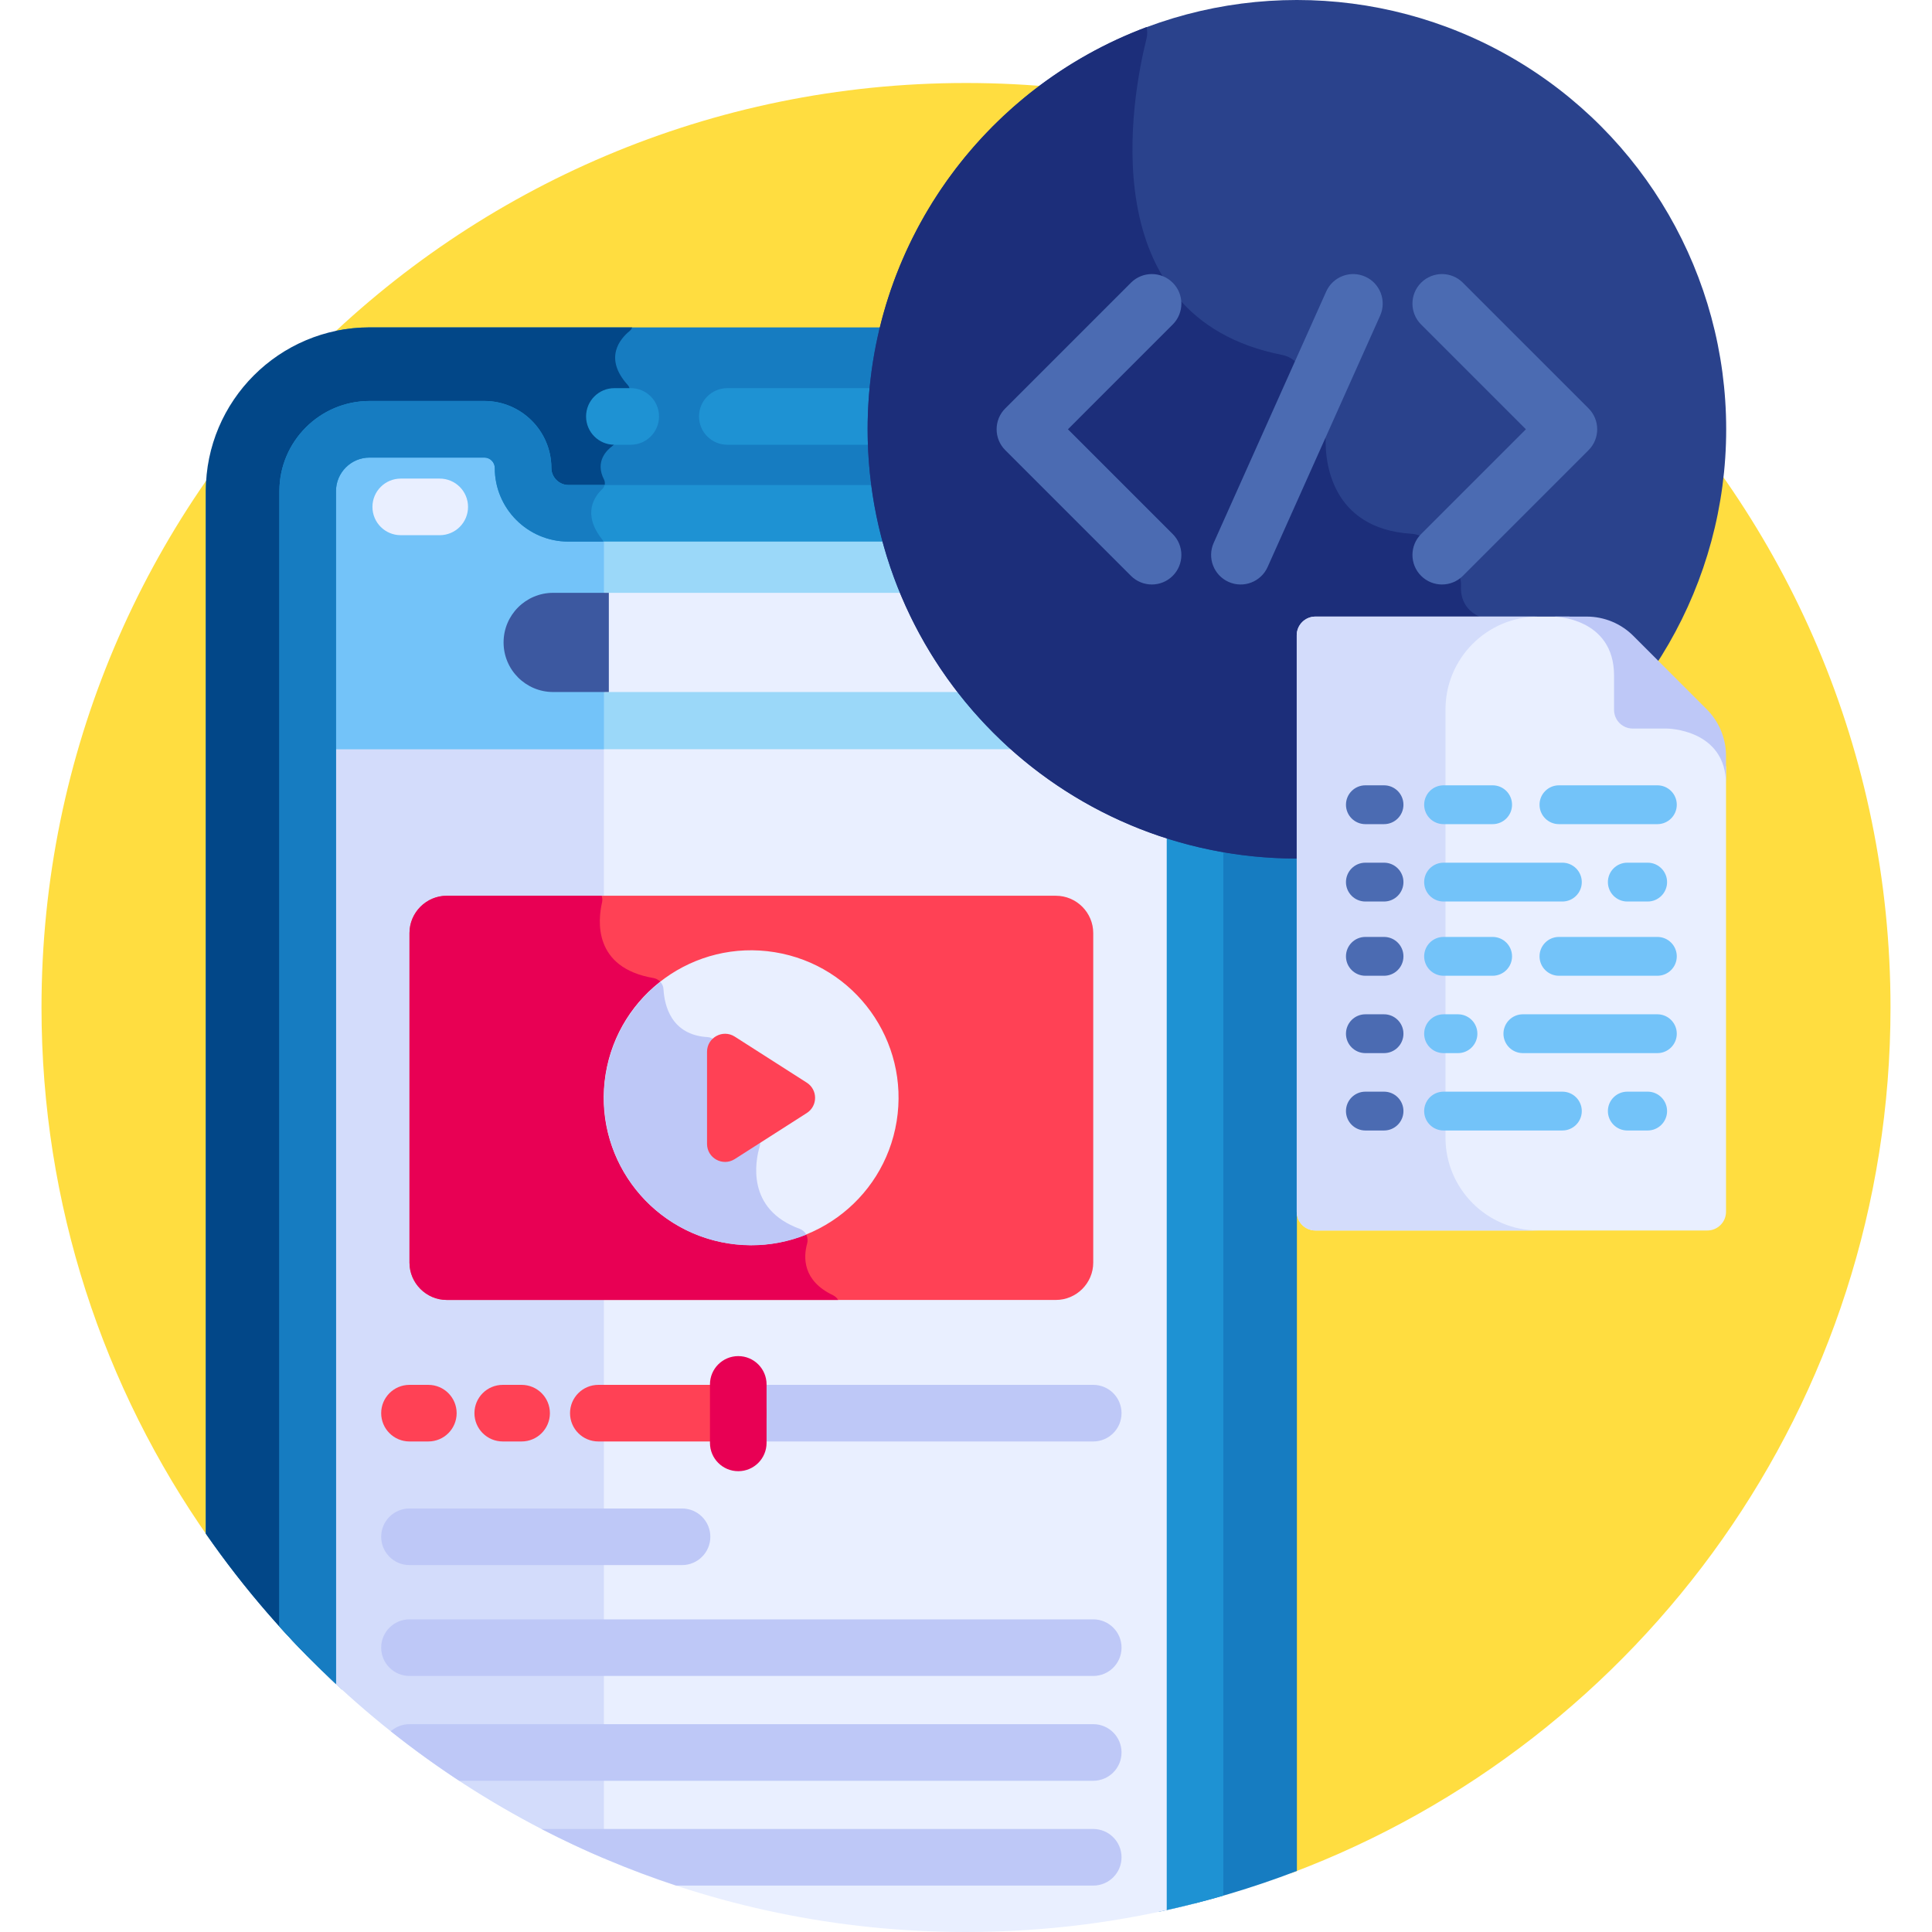 <svg aria-hidden="true" xmlns="http://www.w3.org/2000/svg" id="Layer_1" enable-background="new 0 0 512 512" height="512" viewBox="0 0 512 512" width="512"><g><path d="m256 21.995c-135.311 0-245.002 109.691-245.002 245.002 0 52.367 16.439 100.889 44.425 140.708l286.822 88.666c92.755-34.893 158.757-124.419 158.757-229.373 0-135.311-109.691-245.003-245.002-245.003z" fill="#ffdd40"></path><path d="m231.432 113.764c0-9.306 1.146-18.348 3.29-27.001h-136.783c-3.034 0-5.995.316-8.855.911-12.847 11.963-24.404 25.288-34.446 39.748-.057.906-.096 1.818-.096 2.738v276.275c10.451 15.071 22.551 28.912 36.035 41.265l216.579 58.936c12.562-2.672 24.769-6.302 36.54-10.816v-269.794c-61.903 0-112.264-50.36-112.264-112.262z" fill="#167cc1"></path><path d="m162.165 480.399-2.113-336.11c-.003-.492-.185-.964-.49-1.35-5.347-6.752-2.011-11.404.082-13.366.685-.642.846-1.673.417-2.508-2.463-4.796.815-7.829 2.195-8.834.379-.276.648-.676.779-1.126l3.773-13.061c.203-.703.041-1.471-.449-2.014-6.459-7.16-1.993-12.277.494-14.304.318-.259.539-.596.664-.963h-69.578c-23.929 0-43.397 19.468-43.397 43.397v276.273c10.054 14.499 21.633 27.858 34.503 39.85z" fill="#024788"></path><path d="m81.542 195.887v243.108c44.43 45.062 106.177 73.005 174.458 73.005 20.951 0 41.285-2.636 60.695-7.583v-281.681c-18.787-4.656-35.72-14.055-49.454-26.849z" fill="#e9efff"></path><path d="m81.542 438.996c22.271 22.587 48.888 40.875 78.506 53.494v-296.603h-78.506z" fill="#d3dcfb"></path><g><path d="m167.149 117.862h-4.333c-4.142 0-7.5-3.357-7.5-7.5s3.358-7.5 7.5-7.5h4.333c4.142 0 7.5 3.357 7.5 7.5s-3.358 7.5-7.5 7.5z" fill="#1e92d3"></path></g><g><path d="m234.384 117.862h-41.638c-4.142 0-7.5-3.357-7.5-7.5s3.358-7.5 7.5-7.5h41.638c4.142 0 7.5 3.357 7.5 7.5s-3.358 7.5-7.5 7.5z" fill="#1e92d3"></path></g><path d="m233.653 136.029h-83.035c-6.6 0-12-5.4-12-12 0-5.67-4.596-10.266-10.266-10.266h-30.413c-9.056 0-16.397 7.341-16.397 16.397v68.385h188.644c-18.379-15.956-31.535-37.775-36.533-62.516z" fill="#9bd8f9"></path><path d="m150.618 136.029c-6.6 0-12-5.4-12-12 0-5.67-4.596-10.266-10.265-10.266h-30.414c-9.056 0-16.397 7.341-16.397 16.397v68.385h78.505v-62.517h-9.429z" fill="#73c3f9"></path><g fill="#1e92d3"><path d="m316.695 210.236c-4.142 0-7.5 3.357-7.5 7.5v288.455c5.06-1.12 10.063-2.392 15-3.819v-284.636c0-4.142-3.358-7.5-7.5-7.5z"></path><path d="m89.042 446.282v-316.122c0-4.906 3.991-8.897 8.897-8.897h30.414c1.525 0 2.766 1.24 2.766 2.765 0 10.752 8.748 19.5 19.5 19.5h88.035c4.142 0 7.5-3.357 7.5-7.5 0-4.142-3.358-7.5-7.5-7.5h-88.035c-2.439 0-4.5-2.06-4.5-4.5 0-9.796-7.97-17.765-17.766-17.765h-30.414c-13.177 0-23.897 10.721-23.897 23.897v300.892c4.776 5.293 9.784 10.371 15 15.23z"></path></g><path d="m159.644 129.573c.306-.286.489-.655.58-1.044h-9.606c-2.439 0-4.5-2.06-4.5-4.5 0-9.796-7.97-17.765-17.766-17.765h-30.413c-13.177 0-23.897 10.721-23.897 23.897v300.892c4.776 5.293 9.784 10.371 15 15.23v-316.123c0-4.906 3.991-8.897 8.897-8.897h30.414c1.525 0 2.766 1.24 2.766 2.765 0 10.752 8.748 19.5 19.5 19.5h9.281c-.083-.21-.195-.41-.337-.59-5.347-6.751-2.011-11.404.081-13.365z" fill="#167cc1"></path><path d="m241.934 157.106h-81.585v26.286h94.292c.568 0 1.124-.048 1.674-.118-5.892-7.984-10.75-16.772-14.381-26.168z" fill="#e9efff"></path><path d="m161.349 157.106h-14.752c-7.259 0-13.143 5.884-13.143 13.143s5.884 13.143 13.143 13.143h14.752z" fill="#3c58a0"></path><g><path d="m116.535 141.832h-10.334c-4.142 0-7.5-3.357-7.5-7.5s3.358-7.5 7.5-7.5h10.334c4.142 0 7.5 3.357 7.5 7.5s-3.358 7.5-7.5 7.5z" fill="#e9efff"></path></g><path d="m279.821 344.5h-161.405c-5.445 0-9.899-4.455-9.899-9.899v-87.32c0-5.445 4.455-9.899 9.899-9.899h161.405c5.445 0 9.899 4.455 9.899 9.899v87.32c0 5.445-4.454 9.899-9.899 9.899z" fill="#ff4155"></path><path d="m108.517 247.281v87.32c0 5.445 4.455 9.899 9.899 9.899h103.706c-.316-.525-.778-.97-1.374-1.255-8.068-3.848-7.854-10.046-6.848-13.692.443-1.607-.374-3.315-1.94-3.886-14.32-5.216-11.761-18.034-10.633-21.86.218-.739.172-1.527-.14-2.232l-10.99-24.823c-.479-1.081-1.51-1.839-2.69-1.908-9.687-.567-11.434-8.464-11.672-12.684-.084-1.484-1.191-2.714-2.656-2.964-16.049-2.743-14.719-15.34-13.63-20.039.139-.601.094-1.214-.103-1.775h-41.029c-5.446 0-9.9 4.454-9.9 9.899z" fill="#e80054"></path><g><path d="m138.23 382.003h-5c-4.142 0-7.5-3.357-7.5-7.5 0-4.142 3.358-7.5 7.5-7.5h5c4.142 0 7.5 3.358 7.5 7.5 0 4.143-3.357 7.5-7.5 7.5z" fill="#ff4155"></path></g><g><path d="m113.517 382.003h-5c-4.142 0-7.5-3.357-7.5-7.5 0-4.142 3.358-7.5 7.5-7.5h5c4.142 0 7.5 3.358 7.5 7.5 0 4.143-3.358 7.5-7.5 7.5z" fill="#ff4155"></path></g><g><path d="m289.721 382.003h-94.074c-4.142 0-7.5-3.357-7.5-7.5 0-4.142 3.358-7.5 7.5-7.5h94.074c4.142 0 7.5 3.358 7.5 7.5 0 4.143-3.358 7.5-7.5 7.5z" fill="#bec8f7"></path></g><g><path d="m195.647 382.003h-37.083c-4.142 0-7.5-3.357-7.5-7.5 0-4.142 3.358-7.5 7.5-7.5h37.083c4.142 0 7.5 3.358 7.5 7.5 0 4.143-3.358 7.5-7.5 7.5z" fill="#ff4155"></path></g><g><path d="m195.648 389.882c-4.142 0-7.5-3.357-7.5-7.5v-15.5c0-4.143 3.358-7.5 7.5-7.5s7.5 3.357 7.5 7.5v15.5c0 4.143-3.358 7.5-7.5 7.5z" fill="#e80054"></path></g><ellipse cx="199.118" cy="290.941" fill="#e9efff" rx="39.071" ry="39.071" transform="matrix(.16 -.987 .987 .16 -119.961 440.885)"></ellipse><path d="m211.959 325.668c-14.32-5.216-11.761-18.034-10.633-21.86.218-.739.172-1.527-.14-2.232l-10.99-24.823c-.479-1.081-1.51-1.839-2.69-1.908-9.687-.567-11.434-8.464-11.672-12.684-.042-.747-.345-1.43-.821-1.955-9.108 7.153-14.965 18.257-14.965 30.736 0 21.578 17.493 39.071 39.071 39.071 5.145 0 10.053-1.004 14.551-2.811-.347-.69-.936-1.252-1.711-1.534z" fill="#bec8f7"></path><path d="m213.804 286.915-19.081-12.199c-3.18-2.033-7.352.251-7.352 4.026v24.398c0 3.775 4.172 6.059 7.352 4.026l19.081-12.199c2.939-1.879 2.939-6.173 0-8.052z" fill="#ff4155"></path><g><path d="m180.747 414.763h-72.23c-4.142 0-7.5-3.357-7.5-7.5s3.358-7.5 7.5-7.5h72.23c4.142 0 7.5 3.357 7.5 7.5 0 4.142-3.358 7.5-7.5 7.5z" fill="#bec8f7"></path></g><g><path d="m289.721 444.145h-181.204c-4.142 0-7.5-3.358-7.5-7.5 0-4.143 3.358-7.5 7.5-7.5h181.204c4.142 0 7.5 3.357 7.5 7.5 0 4.142-3.358 7.5-7.5 7.5z" fill="#bec8f7"></path></g><path d="m289.721 456.922h-181.204c-1.9 0-3.63.712-4.952 1.877 5.833 4.642 11.884 9.02 18.133 13.123h168.023c4.142 0 7.5-3.357 7.5-7.5s-3.358-7.5-7.5-7.5z" fill="#bec8f7"></path><path d="m289.721 484.7h-146.2c11.395 5.899 23.313 10.925 35.665 15h110.534c4.142 0 7.5-3.357 7.5-7.5.001-4.142-3.357-7.5-7.499-7.5z" fill="#bec8f7"></path><circle cx="343.695" cy="113.763" fill="#2a428c" r="113.763"></circle><path d="m387.182 155.35c.097-1.953-.613-3.856-1.996-5.239l-6.662-6.662c-1.2-1.2-2.808-1.891-4.502-1.997-21.61-1.357-22.772-19.765-22.708-24.531.011-.815-.137-1.622-.417-2.387l-5.878-16.076c-.837-2.287-2.829-3.926-5.219-4.394-51.017-9.995-39.706-68.875-35.972-83.791.258-1.031.257-2.089.037-3.098-43.184 16.144-73.934 57.773-73.934 106.589 0 62.83 50.933 113.763 113.763 113.763 7.325 0 14.484-.701 21.424-2.023l30.396-60.95c-7.418-1.528-8.482-6.176-8.332-9.204z" fill="#1c2e7a"></path><g><path d="m299.712 152.603-33.304-33.304c-3.057-3.057-3.057-8.015 0-11.072l33.304-33.304c3.057-3.057 8.014-3.058 11.072 0 3.057 3.057 3.058 8.015 0 11.072l-27.768 27.769 27.768 27.768c3.057 3.057 3.057 8.015 0 11.072-3.058 3.057-8.014 3.056-11.072-.001z" fill="#4b6bb2"></path></g><g><path d="m376.607 152.603c-3.057-3.057-3.057-8.014 0-11.072l27.768-27.768-27.769-27.768c-3.057-3.057-3.057-8.015 0-11.072 3.058-3.058 8.015-3.058 11.072 0l33.305 33.304c3.055 3.056 3.057 8.015 0 11.072l-33.304 33.304c-3.057 3.057-8.014 3.058-11.072 0z" fill="#4b6bb2"></path></g><g><path d="m325.589 154.213c-3.947-1.766-5.714-6.398-3.948-10.344l29.816-66.608c1.767-3.946 6.399-5.713 10.344-3.947 3.947 1.767 5.714 6.398 3.947 10.344l-29.816 66.608c-1.76 3.934-6.385 5.718-10.343 3.947z" fill="#4b6bb2"></path></g><path d="m441.789 192.471h-9.091c-2.402 0-4.356-1.954-4.356-4.356v-9.091c0-10.81-7.631-14.419-12.5-15.622h-67.236c-2.738 0-4.958 2.22-4.958 4.958v152.775c0 2.738 2.22 4.958 4.958 4.958h103.848c2.738 0 4.958-2.22 4.958-4.958v-117.961c-2.916-10.459-15.475-10.701-15.623-10.703z" fill="#e9efff"></path><path d="m383.069 301.465v-113.435c0-13.601 11.026-24.628 24.627-24.628h-59.09c-2.738 0-4.958 2.22-4.958 4.958v152.775c0 2.738 2.22 4.958 4.958 4.958h59.09c-13.601 0-24.627-11.026-24.627-24.628z" fill="#d3dcfb"></path><path d="m452.296 187.958-19.44-19.44c-3.275-3.275-7.718-5.115-12.35-5.115h-8.628s15.862.242 15.862 15.622v9.091c0 2.738 2.22 4.958 4.958 4.958h9.091s15.622.128 15.622 14.771v-7.537c0-4.632-1.84-9.075-5.115-12.35z" fill="#bec8f7"></path><g fill="#73c3f9"><path d="m414.045 238.911h-31.483c-2.841 0-5.145-2.303-5.145-5.145s2.304-5.145 5.145-5.145h31.483c2.841 0 5.145 2.303 5.145 5.145s-2.303 5.145-5.145 5.145z"></path><path d="m439.22 218.407h-26.082c-2.841 0-5.145-2.303-5.145-5.145s2.303-5.145 5.145-5.145h26.082c2.841 0 5.145 2.303 5.145 5.145s-2.304 5.145-5.145 5.145z"></path><path d="m395.563 218.407h-13.001c-2.841 0-5.145-2.303-5.145-5.145s2.304-5.145 5.145-5.145h13.001c2.841 0 5.145 2.303 5.145 5.145s-2.303 5.145-5.145 5.145z"></path><path d="m439.22 258.586h-26.082c-2.841 0-5.145-2.303-5.145-5.145s2.303-5.145 5.145-5.145h26.082c2.841 0 5.145 2.303 5.145 5.145s-2.304 5.145-5.145 5.145z"></path><path d="m395.563 258.586h-13.001c-2.841 0-5.145-2.303-5.145-5.145s2.304-5.145 5.145-5.145h13.001c2.841 0 5.145 2.303 5.145 5.145s-2.303 5.145-5.145 5.145z"></path><path d="m386.377 279.088h-3.814c-2.841 0-5.145-2.303-5.145-5.145s2.304-5.145 5.145-5.145h3.814c2.841 0 5.145 2.303 5.145 5.145s-2.304 5.145-5.145 5.145z"></path><path d="m439.22 279.088h-35.644c-2.841 0-5.145-2.303-5.145-5.145s2.303-5.145 5.145-5.145h35.644c2.841 0 5.145 2.303 5.145 5.145s-2.304 5.145-5.145 5.145z"></path></g><path d="m366.783 238.911h-4.943c-2.841 0-5.145-2.303-5.145-5.145s2.304-5.145 5.145-5.145h4.943c2.841 0 5.145 2.303 5.145 5.145s-2.304 5.145-5.145 5.145z" fill="#4b6bb2"></path><path d="m366.783 218.407h-4.943c-2.841 0-5.145-2.303-5.145-5.145s2.304-5.145 5.145-5.145h4.943c2.841 0 5.145 2.303 5.145 5.145s-2.304 5.145-5.145 5.145z" fill="#4b6bb2"></path><path d="m366.783 258.586h-4.943c-2.841 0-5.145-2.303-5.145-5.145s2.304-5.145 5.145-5.145h4.943c2.841 0 5.145 2.303 5.145 5.145s-2.304 5.145-5.145 5.145z" fill="#4b6bb2"></path><path d="m366.783 279.088h-4.943c-2.841 0-5.145-2.303-5.145-5.145s2.304-5.145 5.145-5.145h4.943c2.841 0 5.145 2.303 5.145 5.145s-2.304 5.145-5.145 5.145z" fill="#4b6bb2"></path><path d="m436.647 238.911h-5.395c-2.841 0-5.145-2.303-5.145-5.145s2.303-5.145 5.145-5.145h5.395c2.841 0 5.145 2.303 5.145 5.145s-2.303 5.145-5.145 5.145z" fill="#73c3f9"></path><path d="m414.045 299.591h-31.483c-2.841 0-5.145-2.303-5.145-5.145s2.304-5.145 5.145-5.145h31.483c2.841 0 5.145 2.303 5.145 5.145s-2.303 5.145-5.145 5.145z" fill="#73c3f9"></path><path d="m366.783 299.591h-4.943c-2.841 0-5.145-2.303-5.145-5.145s2.304-5.145 5.145-5.145h4.943c2.841 0 5.145 2.303 5.145 5.145s-2.304 5.145-5.145 5.145z" fill="#4b6bb2"></path><path d="m436.647 299.591h-5.395c-2.841 0-5.145-2.303-5.145-5.145s2.303-5.145 5.145-5.145h5.395c2.841 0 5.145 2.303 5.145 5.145s-2.303 5.145-5.145 5.145z" fill="#73c3f9"></path></g></svg>
